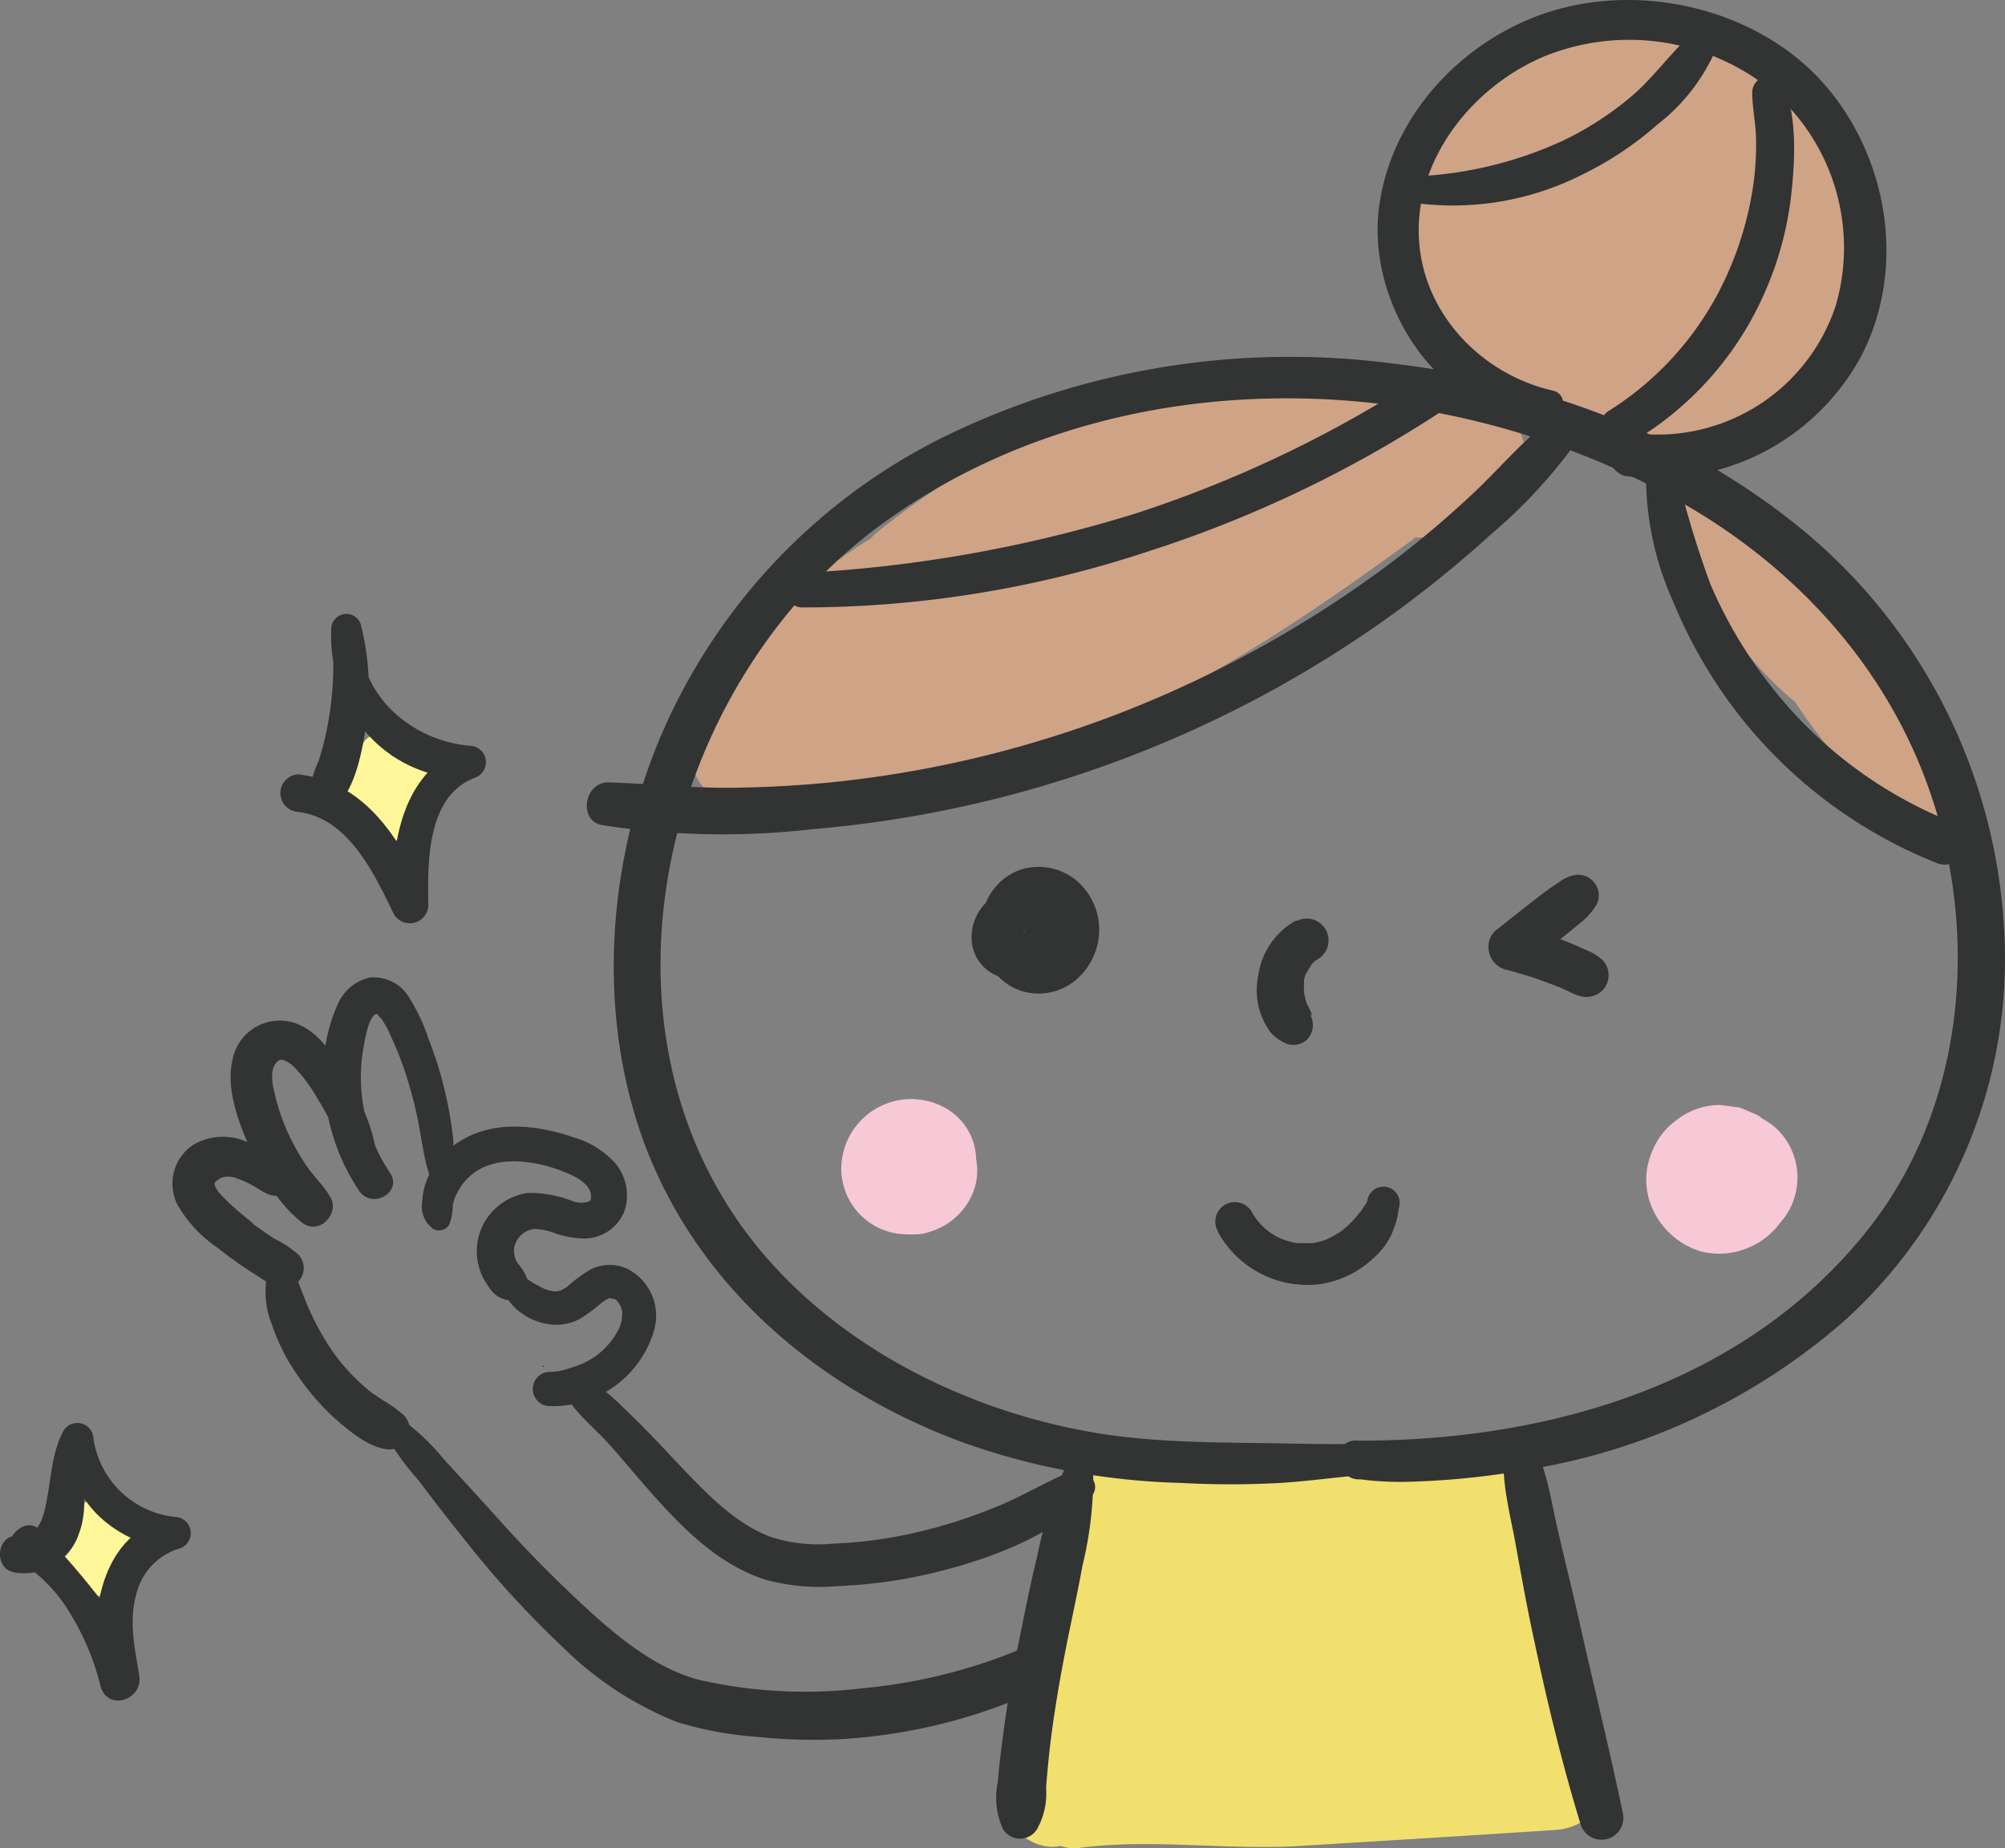 <svg xmlns="http://www.w3.org/2000/svg" width="152.221" height="140.302" viewBox="0 0 152.221 140.302">
  <rect x="0" y="0" width="152.221" height="140.302" fill="#808080" stroke="none"/>
  <g id="レイヤー_2" data-name="レイヤー 2" transform="translate(0.03 -0.008)">
    <g id="レイヤー_1" data-name="レイヤー 1">
      <path id="パス_1646" data-name="パス 1646" d="M120.14,130.66a34.87,34.87,0,0,0-2.2-7.87c-.84-2-1.07-4.43-2-6.44a2.48,2.48,0,0,0,.25-1.26v-1a3.21,3.21,0,0,0-4-3c-3.63.62-7.81.27-11.48.39-4.14.14-8.77.63-12.79-.45a4.09,4.09,0,0,0-2.22,0c-1.83-.65-4,1.19-4.2,3.12-.61,5.64-1.72,11.21-2.68,16.8-2.18,1.08-3,4.35-2.4,6.59a3.69,3.69,0,0,0,3.51,2.67,5.543,5.543,0,0,0,.57-.07,3.12,3.12,0,0,0,1.45.14c5.38-.71,11.2.19,16.68-.14,6.49-.4,13-.79,19.48-1.22C122.74,138.54,123.42,132.26,120.14,130.66Z" fill="#f2e06e"/>
      <path id="パス_1647" data-name="パス 1647" d="M10,117.36a3.79,3.79,0,0,0-1.25-2.57,1.81,1.81,0,0,0-2.48-.65,1.63,1.63,0,0,0-1,.23c-1.1.64-1,2.24-.86,3.33a3.54,3.54,0,0,0,1.81,3,1.21,1.21,0,0,0,.25.08,1.49,1.49,0,0,0,2.48-1s0-.06,0-.09a1.41,1.41,0,0,0,.93-1.34v-.23A1.3,1.3,0,0,0,10,117.36Z" fill="#fff799"/>
      <path id="パス_1648" data-name="パス 1648" d="M32.46,58.62a1.65,1.65,0,0,0-2.07-1l-.18-.07a2,2,0,0,0-.51-.16v-.48a1.14,1.14,0,0,0-2.26-.17,1.26,1.26,0,0,0-.48.56,1.54,1.54,0,0,0-.36.84,1.92,1.92,0,0,0,0,.24,1.38,1.38,0,0,0,.21,2.29,8.09,8.09,0,0,0,.7,1.8,1.31,1.31,0,0,0,.63.56,1.77,1.77,0,0,0,.75.5,1.52,1.52,0,0,0,2.31-.68,1.27,1.27,0,0,0,1.09-.79A4.17,4.17,0,0,0,32.46,58.62Z" fill="#fff799"/>
      <path id="パス_1649" data-name="パス 1649" d="M80.81,111.48a31.889,31.889,0,0,0-2.1,6.69c-.56,2.27-1,4.56-1.47,6.85s-.84,4.59-1.14,6.9c-.15,1.11-.28,2.22-.37,3.33a5.779,5.779,0,0,0,.39,3.62,1.52,1.52,0,0,0,2.58,0,5.55,5.55,0,0,0,.69-3.14c.08-1.11.19-2.23.32-3.34.28-2.3.67-4.6,1.11-6.88s.93-4.42,1.33-6.64a28.451,28.451,0,0,0,.82-6.81C82.9,111.06,81.36,110.38,80.81,111.48Z" fill="#323333"/>
      <path id="パス_1650" data-name="パス 1650" d="M114.19,110c-.3,2.28.42,4.89.83,7.14s.86,4.8,1.38,7.18c1,4.76,2.14,9.5,3.57,14.17a1.66,1.66,0,0,0,3.2-.88c-1-4.78-2.17-9.5-3.24-14.26-.53-2.37-1.12-4.73-1.67-7.1s-.85-4.81-2-6.81a1.14,1.14,0,0,0-2.1.56Z" fill="#323333"/>
      <path id="パス_1651" data-name="パス 1651" d="M42.91,105.93c.84,1.46,2.33,2.6,3.44,3.86s2.36,2.78,3.59,4.13c2.27,2.51,4.82,4.93,8.11,6a15.83,15.83,0,0,0,5.57.49,37.28,37.28,0,0,0,6.82-.91c4.31-1,9-2.71,12.26-5.75,1.14-1.06-.31-2.56-1.55-2-2,.87-3.85,2-5.85,2.77a38.13,38.13,0,0,1-5.73,1.81,33.53,33.53,0,0,1-6.38.86,11.55,11.55,0,0,1-4.85-.56c-2.82-1.13-5-3.54-7.07-5.7-1.13-1.21-2.26-2.41-3.44-3.55S45.48,105,44,104.57a.94.94,0,0,0-1,1.36Z" fill="#323333"/>
      <path id="パス_1652" data-name="パス 1652" d="M29,108.48a20.48,20.48,0,0,0,2.74,3.9c1.08,1.43,2.17,2.85,3.3,4.25a75.31,75.31,0,0,0,7.75,8.51,26,26,0,0,0,8.6,5.6,27.25,27.25,0,0,0,6.09,1.12,41.111,41.111,0,0,0,6.84.14,41.84,41.84,0,0,0,15.35-4.11c2-1,.25-3.76-1.7-2.91a40.91,40.91,0,0,1-12.54,3.19A36.31,36.31,0,0,1,53,127.52c-3-.81-5.54-2.79-7.8-4.78a98,98,0,0,1-7.6-7.65c-1.29-1.42-2.57-2.84-3.88-4.24A16.53,16.53,0,0,0,30,107.43a.78.78,0,0,0-1.05,1Z" fill="#323333"/>
      <path id="パス_1653" data-name="パス 1653" d="M24.64,61.88c2.17-1.16,2.75-4.46,3.11-6.69a19.67,19.67,0,0,0-.39-7.79,1.15,1.15,0,0,0-2.24.31,11.41,11.41,0,0,0,2.73,8,10.07,10.07,0,0,0,7.81,3.39l-.33-2.43c-4.94,2-5.59,7.32-5.63,12.06l2.6-.7c-1.95-4.3-4.58-8.69-9.73-9.24a1.43,1.43,0,0,0,0,2.85c3.87.44,5.83,4.73,7.32,7.8a1.41,1.41,0,0,0,2.6-.71c-.05-3.18-.16-8.24,3.5-9.67a1.25,1.25,0,0,0-.33-2.44c-4.54-.36-8.8-4.08-8.26-8.94H25.12a24.48,24.48,0,0,1-.19,6.89,21,21,0,0,1-.77,3.2,7.32,7.32,0,0,0-.7,3.4.8.8,0,0,0,1.18.68Z" fill="#323333"/>
      <path id="パス_1654" data-name="パス 1654" d="M34.06,93a3.93,3.93,0,0,0,.28-1.48,3.5,3.5,0,0,1,.45-1.16,4.17,4.17,0,0,1,2-1.79c2-.84,4.7-.24,6.61.66.75.35,1.46.91,1.44,1.6,0,.2,0,.31-.21.4a1.9,1.9,0,0,1-1.08,0A8.81,8.81,0,0,0,40,90.57a4.57,4.57,0,0,0-2.93,1.74,4.45,4.45,0,0,0-.77,3.75,4.52,4.52,0,0,0,.78,1.64,2.06,2.06,0,0,0,2.17,1,1.18,1.18,0,0,0,.81-1.42,3.831,3.831,0,0,0-.82-1.41A1.9,1.9,0,0,1,39,94.78a1.76,1.76,0,0,1,1.56-1.48,4.58,4.58,0,0,1,1.54.33,7.69,7.69,0,0,0,2,.39,3.29,3.29,0,0,0,3.29-2.11,3.78,3.78,0,0,0-.72-3.61,6.72,6.72,0,0,0-3.11-1.94c-2.65-.92-5.83-1.32-8.38.11a6.41,6.41,0,0,0-2.67,2.81,5.22,5.22,0,0,0-.49,2,2.11,2.11,0,0,0,.81,2A.9.9,0,0,0,34.06,93Z" fill="#323333"/>
      <path id="パス_1655" data-name="パス 1655" d="M38.11,97.79a3.87,3.87,0,0,0,1.33,1.81,4.68,4.68,0,0,0,2,.9,3.87,3.87,0,0,0,2.46-.32,11.9,11.9,0,0,0,1.74-1.27h0l.21-.15.17-.1.14-.07c-.12,0,.37-.11.13,0h.3c-.18-.06.2.13.15.09A2.47,2.47,0,0,1,47,99c-.11-.16.13.25.09.16s.1.3.11.34a2.75,2.75,0,0,1-.45,1.75,5.56,5.56,0,0,1-1.28,1.49l-.08.07-.21.15a3.88,3.88,0,0,1-.48.3c-.16.1-.34.18-.51.27s-.24.12-.05,0l-.47.21c.19-.08,0,0-.06,0l-.27.1a6.318,6.318,0,0,1-.62.18,3.831,3.831,0,0,1-1,.13,1.3,1.3,0,1,0,0,2.6,8,8,0,0,0,7.9-5.72,4,4,0,0,0-2-4.69,3.22,3.22,0,0,0-2.84.05,11,11,0,0,0-1.86,1.4c.13-.1-.06,0-.07,0a2.609,2.609,0,0,1-.28.17c-.19.09.15,0,0,0l-.31.08h-.23a3,3,0,0,1-.52-.12,2.76,2.76,0,0,1-.47-.2l-.55-.3c-.35-.21-.71-.44-1.06-.67a.88.88,0,0,0-1.28,1Z" fill="#323333"/>
      <path id="パス_1656" data-name="パス 1656" d="M34,90.1a11,11,0,0,0,.37-3.69,30.7,30.7,0,0,0-.68-3.81,29,29,0,0,0-1.19-3.74A14.23,14.23,0,0,0,31,75.68a3.13,3.13,0,0,0-3-1.46,3.51,3.51,0,0,0-2.38,2,12.69,12.69,0,0,0-1,6.8,15.82,15.82,0,0,0,2.62,7.39c1,1.44,3.32.1,2.34-1.37a12.983,12.983,0,0,1-1.96-9.8c.07-.36.37-2.26,1-2.27-.07,0,.28.35.3.37a7.46,7.46,0,0,1,.75,1.39A24.39,24.39,0,0,1,31,82.27a29.4,29.4,0,0,1,.89,3.82c.12.69.24,1.36.37,2s.4,1.29.56,2a.64.64,0,0,0,1.23,0Z" fill="#323333"/>
      <path id="パス_1657" data-name="パス 1657" d="M28.67,88.72a12.81,12.81,0,0,0-2-6.12c-.92-1.71-2-3.83-3.83-4.73a3.65,3.65,0,0,0-5.21,2.55c-.52,2.2.4,4.63,1.26,6.63a17.531,17.531,0,0,0,1.6,3A10.15,10.15,0,0,0,23,92.89c1.29.86,2.77-.81,2.05-2-.51-.9-1.32-1.63-1.89-2.5a17.23,17.23,0,0,1-1.5-2.77,16.419,16.419,0,0,1-.89-2.84,3.78,3.78,0,0,1-.11-1.46,1.28,1.28,0,0,1,.4-.76.57.57,0,0,1,.36-.11,2.4,2.4,0,0,1,.92.6,12,12,0,0,1,1.79,2.45c1.18,1.89,2,4,3.43,5.75.38.47,1.14.06,1.15-.48Z" fill="#323333"/>
      <path id="パス_1658" data-name="パス 1658" d="M21.53,90.34c.44-.8-.36-1.58-.86-2.15a5.22,5.22,0,0,0-1.74-1.39,4.46,4.46,0,0,0-4.27.1,3.54,3.54,0,0,0-1.2,4.59,9.85,9.85,0,0,0,3,3.22c.74.59,1.49,1.14,2.28,1.66l1,.64a4.52,4.52,0,0,0,1.44.68,1.47,1.47,0,0,0,1.43-2.45,7.82,7.82,0,0,0-1.76-1.17c-.53-.34-1.05-.7-1.56-1.07L19,92.73l-.16-.13q-.37-.3-.75-.63a12.91,12.91,0,0,1-1.32-1.24,4,4,0,0,1-.27-.31c.16.21,0,0-.07-.12a2.911,2.911,0,0,1-.18-.35c.17.37-.07-.26,0,0s0-.05,0-.11v.1a3.093,3.093,0,0,0,.08-.3c0,.01-.11.31-.05.15l.08-.13s-.23.23-.09.12a.93.93,0,0,0,.14-.14c.11-.15-.11.12-.12.09s.12-.08.13-.09l.26-.17.15-.08s-.31.1-.13.06a2.471,2.471,0,0,1,.36-.11h.03a1.19,1.19,0,0,1,.33,0h.06a1.565,1.565,0,0,1,.46.12l.19.07h.05l.28.13.13.05h0c.29.14.57.29.85.46.57.35,1.62,1.08,2.11.19Z" fill="#323333"/>
      <path id="パス_1659" data-name="パス 1659" d="M20.33,96.43a6.72,6.72,0,0,0,.29,4.15,14.94,14.94,0,0,0,2.06,4,18,18,0,0,0,2.89,3.26c1.05.91,2.58,2.17,4,2.2a1.53,1.53,0,0,0,1.07-2.59A10.19,10.19,0,0,0,29,106.28l-.7-.47a6.111,6.111,0,0,1-.48-.38,15.34,15.34,0,0,1-2.48-2.66,19.869,19.869,0,0,1-1.87-3.3c-.46-1-.82-2.21-1.38-3.27a1,1,0,0,0-1.77.23Z" fill="#323333"/>
      <path id="パス_1660" data-name="パス 1660" d="M41.22,103.78a.05.05,0,1,0-.05-.05.05.05,0,0,0,.05.05Z" fill="#323333"/>
      <path id="パス_1661" data-name="パス 1661" d="M1,119.37a4.4,4.4,0,0,0,5-3.05c.79-2.1-.08-4.5,1-6.5l-2.28-.61A9.37,9.37,0,0,0,7.38,115a9.18,9.18,0,0,0,5.86,2.6l-.32-2.41C7.27,116.45,6.64,123.32,7.6,128l2.94-.81a22.88,22.88,0,0,0-3.07-5.93,58,58,0,0,0-4.36-5c-1.33-1.56-3.62,1.26-1.72,2.23a11.87,11.87,0,0,1,4,4.15A19.31,19.31,0,0,1,7.6,128c.52,1.94,3.25,1.09,2.94-.81-.34-2.07-.81-4.14-.21-6.21a4.77,4.77,0,0,1,3.24-3.41,1.23,1.23,0,0,0-.33-2.41,7,7,0,0,1-6.17-5.92,1.23,1.23,0,0,0-2.28-.62c-.84,1.56-.91,3.31-1.22,5-.21,1.22-.57,3.2-2.21,3s-1.91,2.43-.37,2.73Z" fill="#323333"/>
      <path id="パス_1662" data-name="パス 1662" d="M114.37,31.3c-5.63-6-17.69-3.55-24.83-1.95A55.23,55.23,0,0,0,66.47,40.49a3.15,3.15,0,0,0-.36.37c-.45.28-.9.56-1.33.85-4.73,3.23-12.63,9.06-12.38,15.47a4.14,4.14,0,0,0,3,3.91,7.74,7.74,0,0,0,6.51-1.37c8.28,2,17.83-2.46,25.06-6,7.41-3.61,13.93-8.15,20.48-12.91a11.87,11.87,0,0,0,5.89-1.48,5.19,5.19,0,0,0,1.03-8.03Z" fill="#cfa386"/>
      <path id="パス_1663" data-name="パス 1663" d="M148.06,57a2.89,2.89,0,0,0-.16-.84c-1.14-3.25-3.49-5.09-6.07-7.19a49.77,49.77,0,0,1-8.21-8.33,4.081,4.081,0,0,0-.39-.43,2.84,2.84,0,0,0-.27-.59,6.439,6.439,0,0,0-.54-.72,3.3,3.3,0,0,0-2.33-1.48,3.23,3.23,0,0,0-3.44,2,3.32,3.32,0,0,0,.68,3.59,3.36,3.36,0,0,0,1.3.77A34.25,34.25,0,0,0,135,52.19c.4.39.83.75,1.26,1.11A37.77,37.77,0,0,0,139,57c2,2.35,3.91,5.33,7.29,5.26C149.31,62.21,149.89,58.56,148.06,57Z" fill="#cfa386"/>
      <path id="パス_1664" data-name="パス 1664" d="M117.2,32.22c-2,1.67-3.68,3.66-5.58,5.42a76.447,76.447,0,0,1-5.93,5,85.372,85.372,0,0,1-12.85,8,84.32,84.32,0,0,1-29.22,8.7,84,84,0,0,1-8.54.47c-3,0-5.95-.32-8.94-.41-1.82,0-2.3,2.91-.44,3.25a60.29,60.29,0,0,0,16,.3A88.061,88.061,0,0,0,77.64,60.1a88.08,88.08,0,0,0,28.62-13.87,87.772,87.772,0,0,0,6.94-5.69,38.85,38.85,0,0,0,6.22-6.66c.94-1.4-1.06-2.69-2.21-1.7Z" fill="#323333"/>
      <path id="パス_1665" data-name="パス 1665" d="M60.89,46.12a83.138,83.138,0,0,0,26.1-4.205A91.57,91.57,0,0,0,110.75,30.34c1.6-1.09.09-3.71-1.53-2.61A91.6,91.6,0,0,1,86.15,39a103.269,103.269,0,0,1-25.26,4.5,1.31,1.31,0,1,0,0,2.62Z" fill="#323333"/>
      <path id="パス_1666" data-name="パス 1666" d="M124.94,36.33a23,23,0,0,0,2,9.21,36.75,36.75,0,0,0,4.8,8.42A36,36,0,0,0,147,65.52c2,.8,2.87-2.43.88-3.22a32.88,32.88,0,0,1-13.66-10.47,33.929,33.929,0,0,1-4.4-7.49A73.381,73.381,0,0,1,127.3,36a1.21,1.21,0,0,0-2.36.32Z" fill="#323333"/>
      <path id="パス_1667" data-name="パス 1667" d="M140.2,17.82a14.38,14.38,0,0,0-10-13.76c-.35-.11-.71-.18-1.07-.26a16,16,0,0,0-10.93-1c-9.08,2.4-13.87,13.29-8.63,21.36a15,15,0,0,0,7.32,5.67,6.38,6.38,0,0,0,2.52,1.89A15.85,15.85,0,0,0,135,30.32C139.61,27.4,141.19,22.79,140.2,17.82Z" fill="#cfa386"/>
      <path id="パス_1668" data-name="パス 1668" d="M117.86,29.66c-5.57-1.27-10.1-6.1-10.18-12s4.26-11.14,9.5-13.36A17.16,17.16,0,0,1,134.63,7a15.73,15.73,0,0,1,4.71,16.21,14.24,14.24,0,0,1-15.11,9.7,1.73,1.73,0,0,0-2.06,1.17,1.7,1.7,0,0,0,1.17,2.06,17.65,17.65,0,0,0,17.88-9c3.48-6.57,2.18-14.92-2.56-20.52S125.51-1.23,118.41.67c-6.93,1.85-12.8,7.84-13.74,15.06-1,7.46,4.76,16.43,12.9,16.07,1.18-.05,1.54-1.86.29-2.14Z" fill="#323333"/>
      <path id="パス_1669" data-name="パス 1669" d="M106.41,15.26a21.73,21.73,0,0,0,13.69-2,25.56,25.56,0,0,0,5.73-3.82,14.44,14.44,0,0,0,4.38-5.61c.42-1.15-1.14-1.85-1.93-1.13-1.51,1.39-2.71,3.09-4.26,4.46a24.27,24.27,0,0,1-5.27,3.47,29.71,29.71,0,0,1-12.09,2.79c-1,0-1.33,1.62-.25,1.84Z" fill="#323333"/>
      <path id="パス_1670" data-name="パス 1670" d="M133,7c0,1.18.27,2.35.29,3.54a21.82,21.82,0,0,1-.21,3.52,25.56,25.56,0,0,1-1.91,6.63,23.57,23.57,0,0,1-9,10.47,1.472,1.472,0,1,0,1.49,2.54A24.64,24.64,0,0,0,134,22.1a25.4,25.4,0,0,0,2-7.66c.25-2.41.37-5.49-.53-7.78A1.265,1.265,0,0,0,133,7Z" fill="#323333"/>
      <path id="パス_1671" data-name="パス 1671" d="M105.56,109.5c-2.57.18-5.14.14-7.72.09-5-.1-10,0-14.92-.85-10.5-1.81-21.11-7.41-27.16-16.39C44.51,75.66,51.08,51.54,66.64,40c17.7-13.11,43.07-12.4,61.62-1.48,9.56,5.64,16.71,14.34,19.29,25.23,2.4,10.13.79,21.34-5.78,29.62-9.13,11.52-23.7,15.87-37.91,16h-.83c-1.88-.16-1.87,2.78,0,2.94h.24l.76.09a24.923,24.923,0,0,0,2.59.1,60.629,60.629,0,0,0,9.22-.91A48.24,48.24,0,0,0,140,100.27a37,37,0,0,0,12.12-29.74A42.28,42.28,0,0,0,137,40.38c-9.13-7.59-20.61-11.65-32.32-12.9a59.86,59.86,0,0,0-33.29,5.81A45.11,45.11,0,0,0,49.83,56.63C46,66.19,45.31,77.39,49,87.1c4.19,10.9,13.46,18.55,24.28,22.48a53.271,53.271,0,0,0,16.3,3,69.359,69.359,0,0,0,7.63,0c2-.13,4-.4,6.07-.59.76-.08,1.52-.15,2.28-.24,1.4-.18,1.47-2.36,0-2.25Z" fill="#323333"/>
      <path id="パス_1672" data-name="パス 1672" d="M78,70.1a1,1,0,0,1,.41,1,1.33,1.33,0,0,1-.27.92s-.25.22-.12.13c0,0-.31.17-.16.11a1.11,1.11,0,0,1-.31.09H77.5s-.48-.11-.17,0h-.16L77,72.12c.21,0,.11.06,0,0L76.73,72h0s-.17-.16-.19-.17l-.12-.12c-.14-.13.06.07,0,.06a2.091,2.091,0,0,1-.17-.28s.08.27,0,.07V71.4c-.07-.22,0,.07,0,.1a2,2,0,0,0,0-.24,1.089,1.089,0,0,0,0-.17s-.07.33,0,.11a3,3,0,0,0,.1-.32c0-.17,0,0-.05.09s.08-.15.08-.15l.08-.15a.61.61,0,0,0,.07-.1l-.08.11s.19-.21.23-.25.12-.1.12-.11-.28.18-.08.06a1.15,1.15,0,0,0,.29-.16s-.32.1-.1,0a1.171,1.171,0,0,0,.2-.06c.17-.06-.36,0-.08,0h.17c.15,0,.09.09-.12,0h.15a.56.56,0,0,0,.15,0s-.31-.16-.11,0l.13.07s.22.18.06,0h0l.14.14h0a1,1,0,0,1,.08.14c.08.15,0,.24,0,0A3.38,3.38,0,0,0,78,71v.45c0-.31.05-.27,0-.14a1.871,1.871,0,0,0-.07.22s.17-.32,0-.12a1.319,1.319,0,0,1-.12.2l.86-.65h-.18c-.23.07.09,0,.12,0a1.929,1.929,0,0,0-.34,0s.36.08.12,0h-.17a.709.709,0,0,0-.16,0s.31.16.06,0l-.3-.19c-.16-.08.19.21.08.07l-.1-.09s-.21-.26-.25-.26.17.25.07.08-.1-.15-.14-.23,0-.14-.08-.16.11.33.06.1c0-.07-.08-.39,0-.15s0-.15,0-.2h0v-.08l.06-.18c.07-.24,0,.07,0,.09a1.65,1.65,0,0,0,.18-.32.91.91,0,0,0,.11-.16s-.23.25-.05.09L78,69c.14-.13-.24.16-.08.06l.16-.1c.09-.06.22-.1.3-.16-.17.14-.23.09-.09,0l.18-.06h.19c.3-.09-.33,0,0,0h.38c.13,0-.33-.07,0,0l.36.11c.18.06-.26-.14-.1,0l.21.11a1.61,1.61,0,0,1,.32.21s-.24-.21-.08,0a.86.86,0,0,0,.14.13,1.73,1.73,0,0,0,.26.28s-.19-.28-.06-.07l.13.21.18.33c.07.14-.06-.12-.06-.13a1,1,0,0,0,.06.18,1.557,1.557,0,0,0,.1.37c.03.12,0-.06,0-.1a1.34,1.34,0,0,0,0,.28,2.319,2.319,0,0,0,0,.37s0-.31,0-.15v.18a1.241,1.241,0,0,1-.11.36c-.04.12,0,.24,0,.05v.08a2.07,2.07,0,0,1-.19.32,1.19,1.19,0,0,0-.1.16c-.02.05.22-.26,0-.08l-.26.27a1.738,1.738,0,0,0-.14.12c0-.09.24-.17,0,0a3.373,3.373,0,0,1-.32.19c-.29.15.21-.05,0,0l-.36.1c-.24.06.07,0,.11,0a1.22,1.22,0,0,0-.27,0h-.17c.25,0-.15,0-.21-.07l-.18-.06c-.18,0,.26.13.09,0a3.239,3.239,0,0,1-.36-.2l-.15-.1s.27.24.07,0L77.69,72a.75.75,0,0,0-.12-.14s.18.27.07.07-.13-.23-.2-.35.06.27,0,.09a.42.42,0,0,0,0-.12,1.16,1.16,0,0,0,0-.18c-.06-.23,0,.08,0,.11a1.37,1.37,0,0,0,0-.35v.13a1.68,1.68,0,0,0,.06-.24V70.9c0-.04-.14.26,0,.12l.17-.29c.08-.15-.2.22-.08.09l.11-.12c.07-.08.23-.17.28-.26-.09.16-.22.16-.09.07a.67.67,0,0,0,.14-.09,1.05,1.05,0,0,0,.3-.15s-.33.11-.11,0h.32c.24-.07-.26,0-.1,0a1.15,1.15,0,0,0,.37,0s-.36-.08-.14,0h.2c.05,0,.23.07,0,0h0a.911.911,0,0,0,.13.08c-.26-.1-.2-.17-.1-.06l.1.11c.12.1-.18-.29-.06-.09a2.379,2.379,0,0,0,.17.31s-.12-.35-.06-.14a1.541,1.541,0,0,1,0,.17v.5a1.11,1.11,0,1,0,0-.12,1.5,1.5,0,0,0-.08.32c0,.06-.09.21,0,0h0a.75.75,0,0,1-.07.12c-.11.17-.14.07,0-.06a.811.811,0,0,0-.09.1c0,.06-.22.14,0,0s-.18.13-.2.15a1.55,1.55,0,0,0-.39.68c-.09.27.15-.27,0,0A1.12,1.12,0,0,0,79,74a2,2,0,0,0,.73.13A1.76,1.76,0,0,0,81,73.47a3.78,3.78,0,0,0,.81-1.5,3.94,3.94,0,0,0-.49-3.14,3.45,3.45,0,0,0-3.5-1.39,4.14,4.14,0,0,0-2.81,2c-1.4,2.41.43,5.49,3.07,5.93a4.4,4.4,0,0,0,3.81-1.19,5,5,0,0,0,1.53-3.49A4.91,4.91,0,0,0,82,67.13a4.51,4.51,0,0,0-3.88-1.26c-2.76.41-4.61,3.73-3,6.15a4.06,4.06,0,0,0,3.38,1.86,3.38,3.38,0,0,0,1-.16,2,2,0,0,0,1.18-1.35,3.45,3.45,0,0,0,.1-1.83,3.8,3.8,0,0,0-1.94-2.69,3.39,3.39,0,0,0-3.79.48,3.7,3.7,0,0,0-1.29,3.28,3.14,3.14,0,0,0,2.43,2.64,4.24,4.24,0,0,0,.88.09,3.08,3.08,0,0,0,1-.26h0l.3-.12.29-.15a2.61,2.61,0,0,0,.67-.61,2.66,2.66,0,0,0,.28-2.94,2.77,2.77,0,0,0-.92-1c-.52-.32-1.15.46-.66.86Z" fill="#323333"/>
      <path id="パス_1673" data-name="パス 1673" d="M98.36,69.89A5.65,5.65,0,0,0,95.51,74a5.4,5.4,0,0,0,.67,4,2.6,2.6,0,0,0,.79.86,4,4,0,0,0,.44.27,1.53,1.53,0,0,0,1.82-.23,1.59,1.59,0,0,0,.23-1.82v-.11l.09.2a1.6,1.6,0,0,0,0-.21,4.731,4.731,0,0,0-.33-.68,2,2,0,0,0-.1-.21c.24.46.11.26.06.12a3.175,3.175,0,0,1-.11-.38c-.03-.13-.07-.31-.1-.47s-.05-.33,0,0,0,.07,0,0a3.85,3.85,0,0,1,0-.48,1.269,1.269,0,0,0,0-.2v-.05h0v-.23l.12-.42a.21.21,0,0,1,.07-.19c.1-.29-.19.39,0,.11.07-.13.13-.26.21-.38s.4-.48,0-.08c.09-.1.18-.22.28-.32l.15-.14c.12-.1.29-.16-.1.07l.41-.26a1.66,1.66,0,0,0-1.67-2.86Z" fill="#323333"/>
      <path id="パス_1674" data-name="パス 1674" d="M92.43,93.51a7.74,7.74,0,0,0,7.58,4,7.46,7.46,0,0,0,4.24-2,5.55,5.55,0,0,0,1.42-1.91c-.12.28.12-.33.16-.44l.15-.44c.12-.42.12-.69.22-1.1a1.234,1.234,0,0,0-2.38-.65s-.15.48,0,.22-.18.24-.24.33l-.26.4c.08-.12,0,.05-.07.07a9.719,9.719,0,0,1-1.13,1.23c-.06,0-.28.23-.11.1l-.33.23c-.23.14-.45.28-.69.4l-.36.17c.26-.1-.21.07-.21.07a7.382,7.382,0,0,1-.78.19h-1.2a7,7,0,0,1-.79-.19,3.819,3.819,0,0,1-.55-.21A4.67,4.67,0,0,1,95,92a1.481,1.481,0,0,0-2.56,1.49Z" fill="#323333"/>
      <path id="パス_1675" data-name="パス 1675" d="M74.08,88a4.56,4.56,0,0,0-2.3-3.86,5.31,5.31,0,0,0-7.94,4.64,5,5,0,0,0,5,4.93,3.75,3.75,0,0,0,.58,0,3.09,3.09,0,0,0,1.13-.19,5.16,5.16,0,0,0,2.16-1.28A5,5,0,0,0,74,90.08,4.73,4.73,0,0,0,74.08,88Z" fill="#f7c8d6"/>
      <path id="パス_1676" data-name="パス 1676" d="M136.24,88a5,5,0,0,0-2.68-3.18l.19.07-.34-.23-1.34-.57-1.5-.2a5.37,5.37,0,0,0-3.4,1.21,5.28,5.28,0,0,0-1.74,2.25,5.42,5.42,0,0,0-.28,3.66A5.89,5.89,0,0,0,129.08,95a5.62,5.62,0,0,0,3.66-.29,5.55,5.55,0,0,0,2.34-1.83A5.14,5.14,0,0,0,136.24,88Z" fill="#f7c8d6"/>
      <path id="パス_1677" data-name="パス 1677" d="M119.44,66.45a2.92,2.92,0,0,0-1,.45l-.69.47c-.55.38-1.08.79-1.61,1.21l-2.65,2.09a1.71,1.71,0,0,0-.45,1.71,1.77,1.77,0,0,0,1.23,1.23,30,30,0,0,1,2.93.9l.69.26.36.14.16.07-.15-.07a1.28,1.28,0,0,1,.36.16l.37.16a4.891,4.891,0,0,0,1,.41,1.72,1.72,0,0,0,1.89-.77,1.69,1.69,0,0,0-.26-2,4.32,4.32,0,0,0-.92-.61l-.73-.32c-.58-.26-1.18-.51-1.78-.73a28.871,28.871,0,0,0-3-1l.78,3,.67-.52c.28-.22-.29.22.07-.06l.33-.25,1.29-1c.52-.4,1-.8,1.52-1.23a5.4,5.4,0,0,0,1.31-1.43A1.53,1.53,0,0,0,121,67a1.55,1.55,0,0,0-1.59-.54Z" fill="#323333"/>
    </g>
  </g>
</svg>
